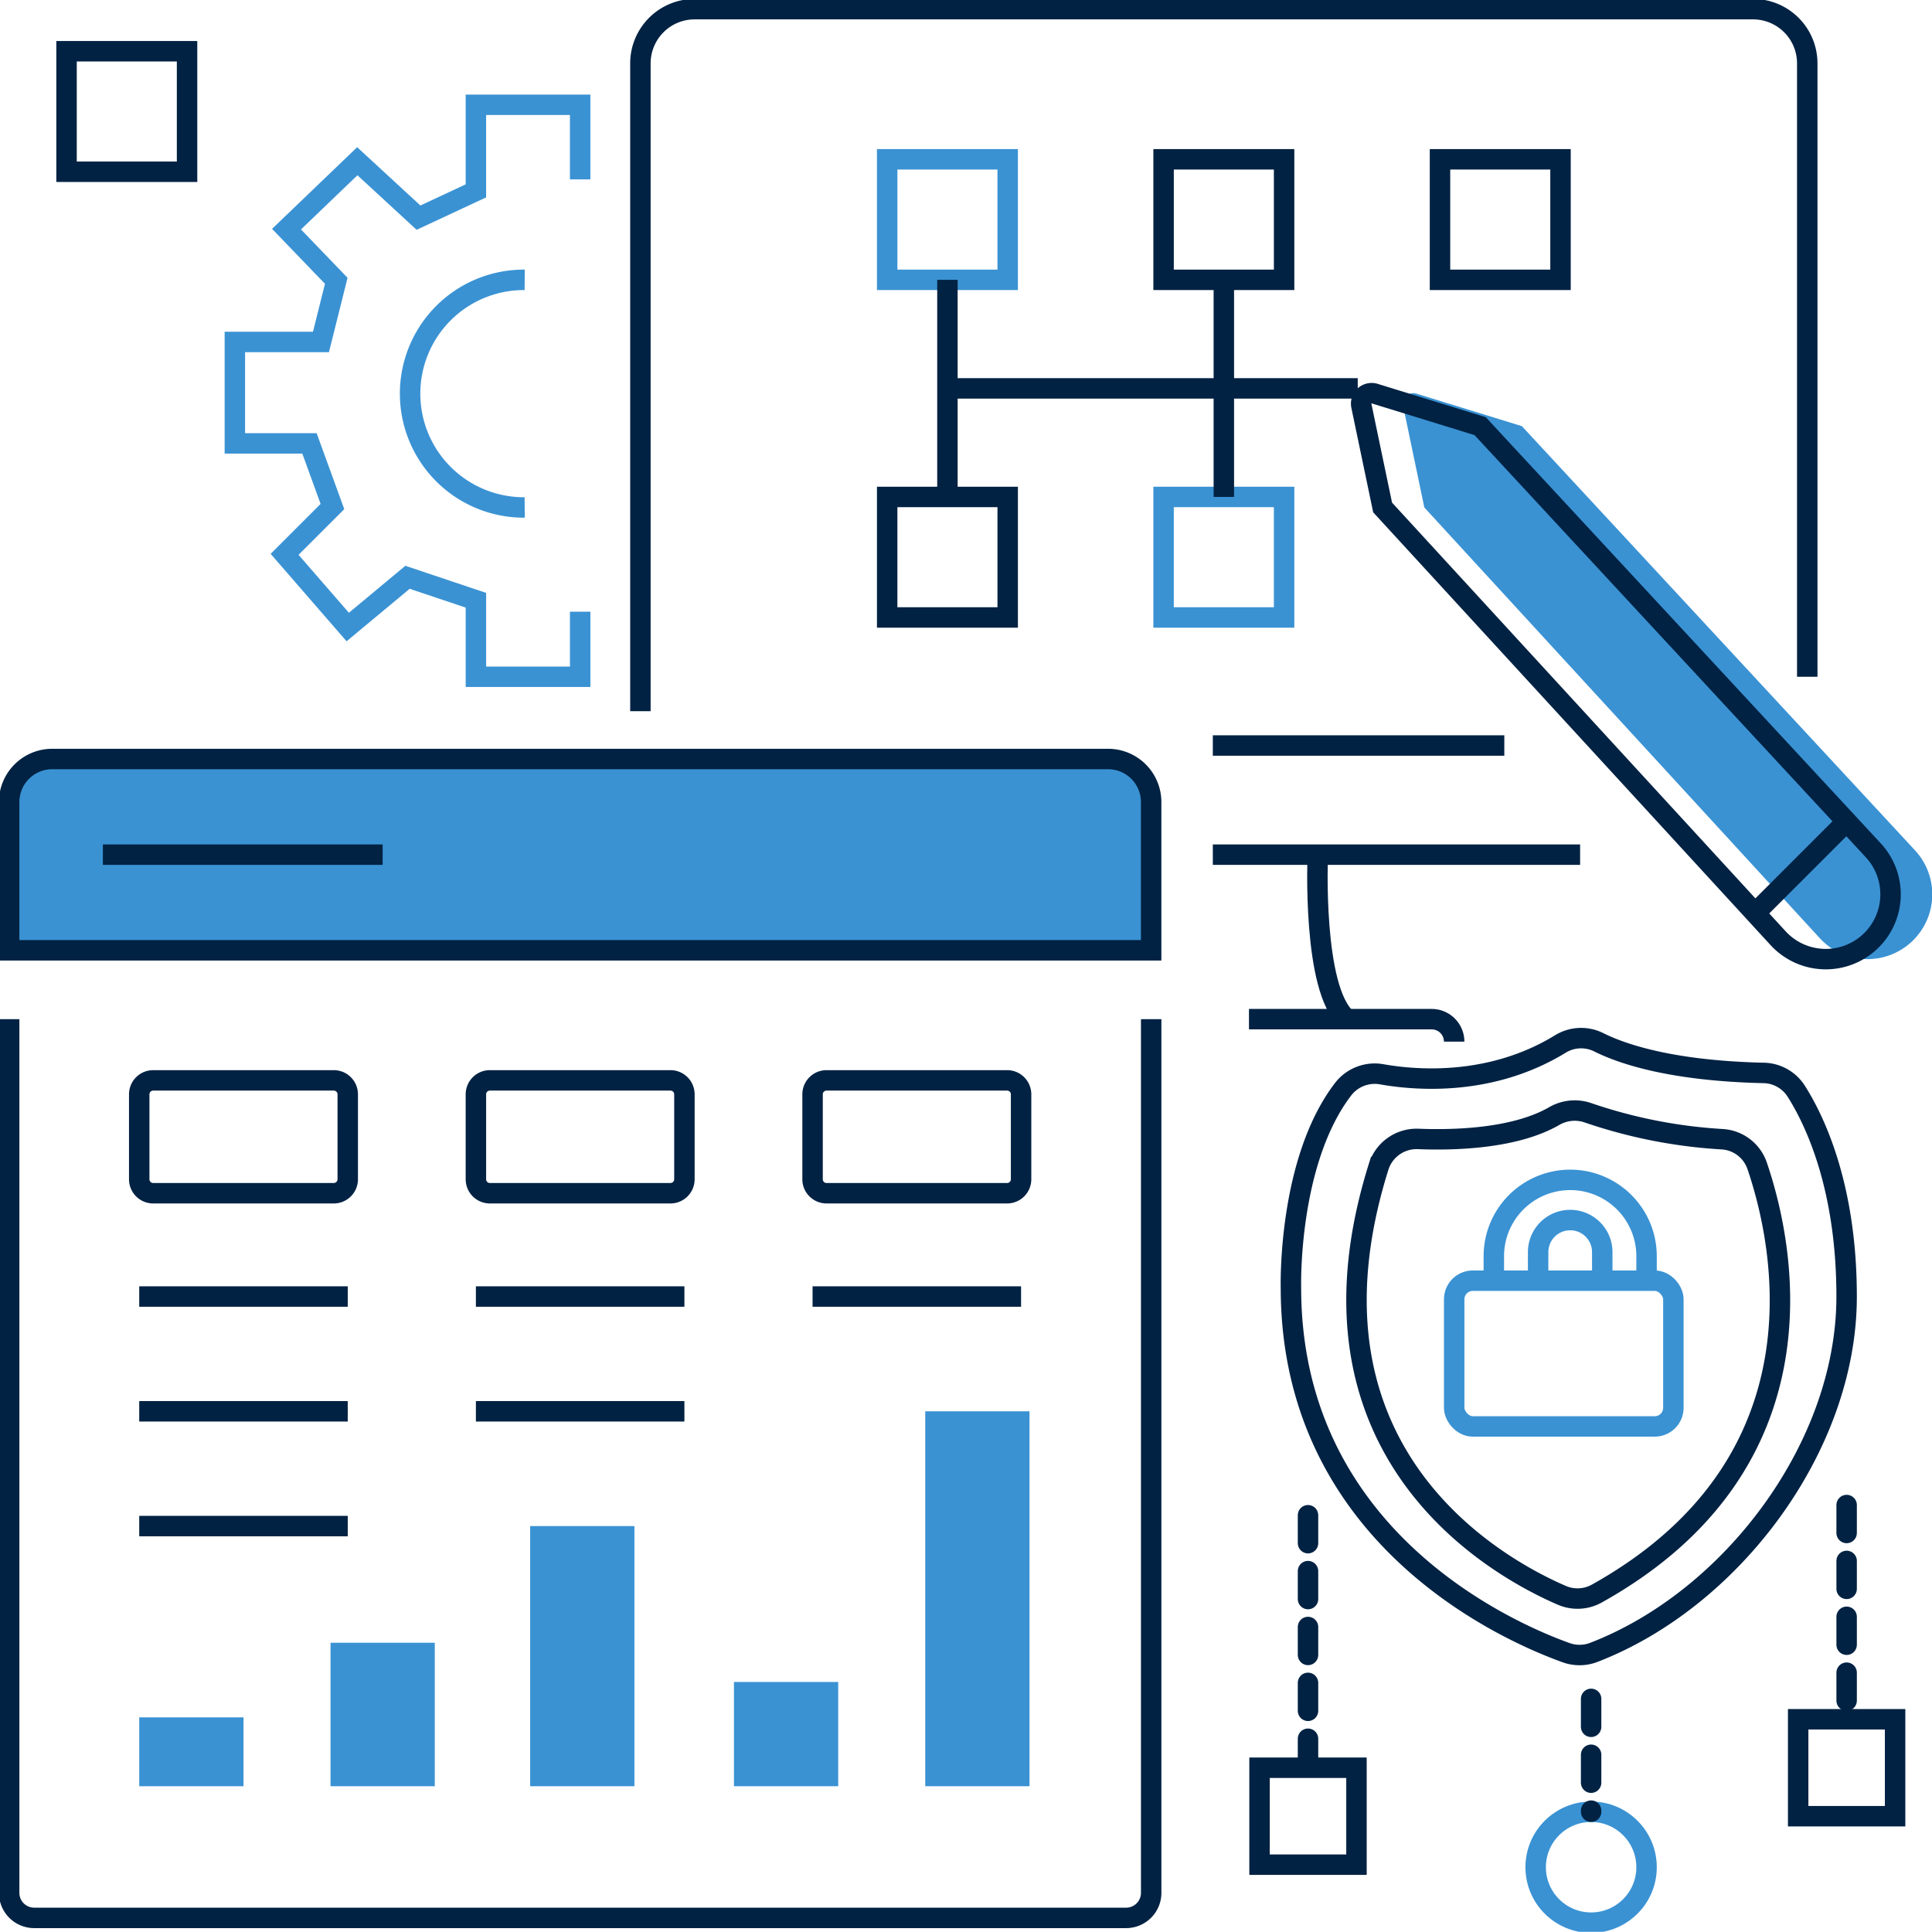 <svg xmlns="http://www.w3.org/2000/svg" xmlns:xlink="http://www.w3.org/1999/xlink" id="Grupo_514" data-name="Grupo 514" width="378.036" height="378" viewBox="0 0 378.036 378"><defs><clipPath id="clip-path"><rect id="Rect&#xE1;ngulo_337" data-name="Rect&#xE1;ngulo 337" width="378.036" height="378" fill="none"></rect></clipPath></defs><g id="Grupo_416" data-name="Grupo 416" clip-path="url(#clip-path)"><path id="Trazado_1009" data-name="Trazado 1009" d="M329.711,92.335l76.87,82.939a12.675,12.675,0,1,1-18.632,17.188l-77.327-84.219-4.155-19.893a2.053,2.053,0,0,1,2.614-2.381Z" transform="translate(-31.923 -8.946)" fill="#3a92d3"></path><path id="Trazado_1010" data-name="Trazado 1010" d="M217.033,165.788H10.422A8.422,8.422,0,0,0,2,174.21v29.008H225.455V174.21a8.422,8.422,0,0,0-8.422-8.422" transform="translate(-0.208 -17.272)" fill="#3a92d3"></path><path id="Trazado_1011" data-name="Trazado 1011" d="M217.033,165.788H10.422A8.422,8.422,0,0,0,2,174.21v29.008H225.455V174.21A8.422,8.422,0,0,0,217.033,165.788Z" transform="translate(-0.208 -17.272)" fill="none" stroke="#012243" stroke-miterlimit="10" stroke-width="4"></path><path id="Trazado_1012" data-name="Trazado 1012" d="M2,222.612V393.567a4.9,4.9,0,0,0,4.9,4.9h213.66a4.9,4.9,0,0,0,4.9-4.9V222.612" transform="translate(-0.208 -23.192)" fill="none" stroke="#012243" stroke-miterlimit="10" stroke-width="4"></path><path id="Rect&#xE1;ngulo_320" data-name="Rect&#xE1;ngulo 320" d="M2.733,0H38.064A2.734,2.734,0,0,1,40.8,2.734V19.35a2.734,2.734,0,0,1-2.734,2.734H2.733A2.733,2.733,0,0,1,0,19.351V2.733A2.733,2.733,0,0,1,2.733,0Z" transform="translate(27.243 211.397)" fill="none" stroke="#012243" stroke-miterlimit="10" stroke-width="4"></path><path id="Rect&#xE1;ngulo_321" data-name="Rect&#xE1;ngulo 321" d="M2.733,0H38.064A2.734,2.734,0,0,1,40.8,2.734V19.35a2.734,2.734,0,0,1-2.734,2.734H2.733A2.733,2.733,0,0,1,0,19.351V2.733A2.733,2.733,0,0,1,2.733,0Z" transform="translate(93.12 211.397)" fill="none" stroke="#012243" stroke-miterlimit="10" stroke-width="4"></path><path id="Rect&#xE1;ngulo_322" data-name="Rect&#xE1;ngulo 322" d="M2.733,0H38.064A2.734,2.734,0,0,1,40.8,2.734V19.35a2.734,2.734,0,0,1-2.734,2.734H2.733A2.733,2.733,0,0,1,0,19.351V2.733A2.733,2.733,0,0,1,2.733,0Z" transform="translate(158.996 211.397)" fill="none" stroke="#012243" stroke-miterlimit="10" stroke-width="4"></path><line id="L&#xED;nea_1" data-name="L&#xED;nea 1" x2="40.798" transform="translate(27.244 253.693)" fill="none" stroke="#012243" stroke-miterlimit="10" stroke-width="4"></line><line id="L&#xED;nea_2" data-name="L&#xED;nea 2" x2="40.798" transform="translate(27.244 276.151)" fill="none" stroke="#012243" stroke-miterlimit="10" stroke-width="4"></line><line id="L&#xED;nea_3" data-name="L&#xED;nea 3" x2="40.798" transform="translate(93.12 253.693)" fill="none" stroke="#012243" stroke-miterlimit="10" stroke-width="4"></line><line id="L&#xED;nea_4" data-name="L&#xED;nea 4" x2="40.798" transform="translate(93.12 276.151)" fill="none" stroke="#012243" stroke-miterlimit="10" stroke-width="4"></line><line id="L&#xED;nea_5" data-name="L&#xED;nea 5" x2="40.798" transform="translate(158.996 253.693)" fill="none" stroke="#012243" stroke-miterlimit="10" stroke-width="4"></line><line id="L&#xED;nea_6" data-name="L&#xED;nea 6" x2="40.798" transform="translate(27.244 298.609)" fill="none" stroke="#012243" stroke-miterlimit="10" stroke-width="4"></line><rect id="Rect&#xE1;ngulo_323" data-name="Rect&#xE1;ngulo 323" width="20.399" height="13.475" transform="translate(27.245 336.038)" fill="#3a92d3"></rect><rect id="Rect&#xE1;ngulo_324" data-name="Rect&#xE1;ngulo 324" width="20.399" height="28.072" transform="translate(64.674 321.441)" fill="#3a92d3"></rect><rect id="Rect&#xE1;ngulo_325" data-name="Rect&#xE1;ngulo 325" width="20.399" height="50.904" transform="translate(103.736 298.609)" fill="#3a92d3"></rect><rect id="Rect&#xE1;ngulo_326" data-name="Rect&#xE1;ngulo 326" width="20.399" height="20.399" transform="translate(143.614 329.113)" fill="#3a92d3"></rect><rect id="Rect&#xE1;ngulo_327" data-name="Rect&#xE1;ngulo 327" width="20.399" height="73.362" transform="translate(181.043 276.151)" fill="#3a92d3"></rect><line id="L&#xED;nea_7" data-name="L&#xED;nea 7" x2="54.741" transform="translate(20.132 167.231)" fill="none" stroke="#012243" stroke-miterlimit="10" stroke-width="4"></line><path id="Trazado_1013" data-name="Trazado 1013" d="M118.864,37.489v-14.6h-20.4V39.735L87.236,44.975,75.258,33.933,61.41,47.22l9.731,10.107L68.147,69.3H51.3V89.142H65.9l4.492,12.352-9.358,9.358,12.352,14.223,11.7-9.731,13.382,4.492v14.972h20.4V122.08" transform="translate(-5.345 -2.385)" fill="none" stroke="#3a92d3" stroke-miterlimit="10" stroke-width="4"></path><path id="Trazado_1014" data-name="Trazado 1014" d="M112.014,105.664a22.271,22.271,0,1,1,0-44.541" transform="translate(-9.349 -6.368)" fill="none" stroke="#3a92d3" stroke-miterlimit="10" stroke-width="4"></path><rect id="Rect&#xE1;ngulo_328" data-name="Rect&#xE1;ngulo 328" width="23.581" height="23.581" transform="translate(13.021 10.026)" fill="none" stroke="#012243" stroke-miterlimit="10" stroke-width="4"></rect><rect id="Rect&#xE1;ngulo_329" data-name="Rect&#xE1;ngulo 329" width="23.581" height="23.581" transform="translate(173.594 31.174)" fill="none" stroke="#3a92d3" stroke-miterlimit="10" stroke-width="4"></rect><rect id="Rect&#xE1;ngulo_330" data-name="Rect&#xE1;ngulo 330" width="23.581" height="23.581" transform="translate(227.68 31.174)" fill="none" stroke="#012243" stroke-miterlimit="10" stroke-width="4"></rect><rect id="Rect&#xE1;ngulo_331" data-name="Rect&#xE1;ngulo 331" width="23.581" height="23.581" transform="translate(173.594 97.238)" fill="none" stroke="#012243" stroke-miterlimit="10" stroke-width="4"></rect><rect id="Rect&#xE1;ngulo_332" data-name="Rect&#xE1;ngulo 332" width="23.581" height="23.581" transform="translate(227.68 97.238)" fill="none" stroke="#3a92d3" stroke-miterlimit="10" stroke-width="4"></rect><rect id="Rect&#xE1;ngulo_333" data-name="Rect&#xE1;ngulo 333" width="23.581" height="23.581" transform="translate(281.765 31.174)" fill="none" stroke="#012243" stroke-miterlimit="10" stroke-width="4"></rect><path id="Trazado_1015" data-name="Trazado 1015" d="M139.882,139.367V12.61A10.61,10.61,0,0,1,150.492,2h207.1A10.61,10.61,0,0,1,368.2,12.61V132.629" transform="translate(-14.573 -0.208)" fill="none" stroke="#012243" stroke-miterlimit="10" stroke-width="4"></path><line id="L&#xED;nea_8" data-name="L&#xED;nea 8" y2="42.482" transform="translate(185.384 54.755)" fill="none" stroke="#012243" stroke-miterlimit="10" stroke-width="4"></line><line id="L&#xED;nea_9" data-name="L&#xED;nea 9" y2="42.482" transform="translate(239.47 54.755)" fill="none" stroke="#012243" stroke-miterlimit="10" stroke-width="4"></line><line id="L&#xED;nea_10" data-name="L&#xED;nea 10" x2="80.287" transform="translate(185.384 75.996)" fill="none" stroke="#012243" stroke-miterlimit="10" stroke-width="4"></line><path id="Trazado_1016" data-name="Trazado 1016" d="M320.6,92.335l76.87,82.939a12.675,12.675,0,1,1-18.632,17.188l-77.327-84.219-4.155-19.893a2.053,2.053,0,0,1,2.614-2.381Z" transform="translate(-30.974 -8.946)" fill="none" stroke="#012243" stroke-miterlimit="10" stroke-width="4"></path><line id="L&#xED;nea_11" data-name="L&#xED;nea 11" x1="17.946" y2="17.946" transform="translate(343.387 160.757)" fill="none" stroke="#012243" stroke-miterlimit="10" stroke-width="4"></line><line id="L&#xED;nea_12" data-name="L&#xED;nea 12" x2="57.037" transform="translate(237.314 145.874)" fill="none" stroke="#012243" stroke-miterlimit="10" stroke-width="4"></line><line id="L&#xED;nea_13" data-name="L&#xED;nea 13" x2="71.866" transform="translate(237.314 167.231)" fill="none" stroke="#012243" stroke-miterlimit="10" stroke-width="4"></line><path id="Trazado_1017" data-name="Trazado 1017" d="M272.808,222.612h35.75a4.4,4.4,0,0,1,4.4,4.4" transform="translate(-28.421 -23.192)" fill="none" stroke="#012243" stroke-miterlimit="10" stroke-width="4"></path><path id="Trazado_1018" data-name="Trazado 1018" d="M287.826,186.679s-1.14,26.418,5.7,32.189" transform="translate(-29.978 -19.448)" fill="none" stroke="#012243" stroke-miterlimit="10" stroke-width="4"></path><path id="Trazado_1019" data-name="Trazado 1019" d="M299.68,233.819c6.861,1.221,21.517,2.389,35.094-5.966a7.743,7.743,0,0,1,7.5-.252c4.666,2.314,14.318,5.557,32.19,5.963a7.72,7.72,0,0,1,6.359,3.543c3.647,5.726,9.884,18.67,9.884,40.21,0,29.465-22.576,59.27-49.477,69.63a7.752,7.752,0,0,1-5.407.057c-11.306-4.054-53.849-22.555-53.849-71.418,0,0-.675-24.545,10.159-38.768A7.8,7.8,0,0,1,299.68,233.819Z" transform="translate(-29.376 -23.623)" fill="none" stroke="#012243" stroke-miterlimit="10" stroke-width="4"></path><path id="Trazado_1020" data-name="Trazado 1020" d="M308.328,248.127c7,.281,18.9-.021,26.618-4.449a7.979,7.979,0,0,1,6.546-.7,98.611,98.611,0,0,0,26.257,5.2,7.71,7.71,0,0,1,6.948,5.23c5.058,14.847,14.746,57.959-31.4,83.687a7.739,7.739,0,0,1-6.837.329c-12.644-5.461-53.387-27.838-35.847-83.813A7.789,7.789,0,0,1,308.328,248.127Z" transform="translate(-30.868 -25.272)" fill="none" stroke="#012243" stroke-miterlimit="10" stroke-width="4"></path><rect id="Rect&#xE1;ngulo_334" data-name="Rect&#xE1;ngulo 334" width="42.891" height="28.518" rx="3.644" transform="translate(284.541 250.593)" fill="none" stroke="#3a92d3" stroke-miterlimit="10" stroke-width="4"></rect><path id="Trazado_1021" data-name="Trazado 1021" d="M326.291,277.428v-4.905a14.944,14.944,0,0,1,29.887,0v4.905" transform="translate(-33.993 -26.835)" fill="none" stroke="#3a92d3" stroke-miterlimit="10" stroke-width="4"></path><path id="Trazado_1022" data-name="Trazado 1022" d="M335.969,278.356v-5.59a6.274,6.274,0,0,1,12.548,0v5.59" transform="translate(-35.001 -27.763)" fill="none" stroke="#3a92d3" stroke-miterlimit="10" stroke-width="4"></path><circle id="Elipse_9" data-name="Elipse 9" cx="10.85" cy="10.85" r="10.85" transform="translate(300.485 354.508)" fill="none" stroke="#3a92d3" stroke-miterlimit="10" stroke-width="4"></circle><rect id="Rect&#xE1;ngulo_335" data-name="Rect&#xE1;ngulo 335" width="18.966" height="18.966" transform="translate(246.456 345.895)" fill="none" stroke="#012243" stroke-miterlimit="10" stroke-width="4"></rect><rect id="Rect&#xE1;ngulo_336" data-name="Rect&#xE1;ngulo 336" width="18.966" height="18.966" transform="translate(351.849 336.412)" fill="none" stroke="#012243" stroke-miterlimit="10" stroke-width="4"></rect><line id="L&#xED;nea_14" data-name="L&#xED;nea 14" y2="49.407" transform="translate(255.94 296.487)" fill="none" stroke="#012243" stroke-linecap="round" stroke-linejoin="round" stroke-width="4" stroke-dasharray="5.467 5.467"></line><line id="L&#xED;nea_15" data-name="L&#xED;nea 15" y2="22.087" transform="translate(311.335 332.42)" fill="none" stroke="#012243" stroke-linecap="round" stroke-linejoin="round" stroke-width="4" stroke-dasharray="5.467 5.467"></line><line id="L&#xED;nea_16" data-name="L&#xED;nea 16" y2="41.92" transform="translate(361.333 294.491)" fill="none" stroke="#012243" stroke-linecap="round" stroke-linejoin="round" stroke-width="4" stroke-dasharray="5.467 5.467"></line></g></svg>